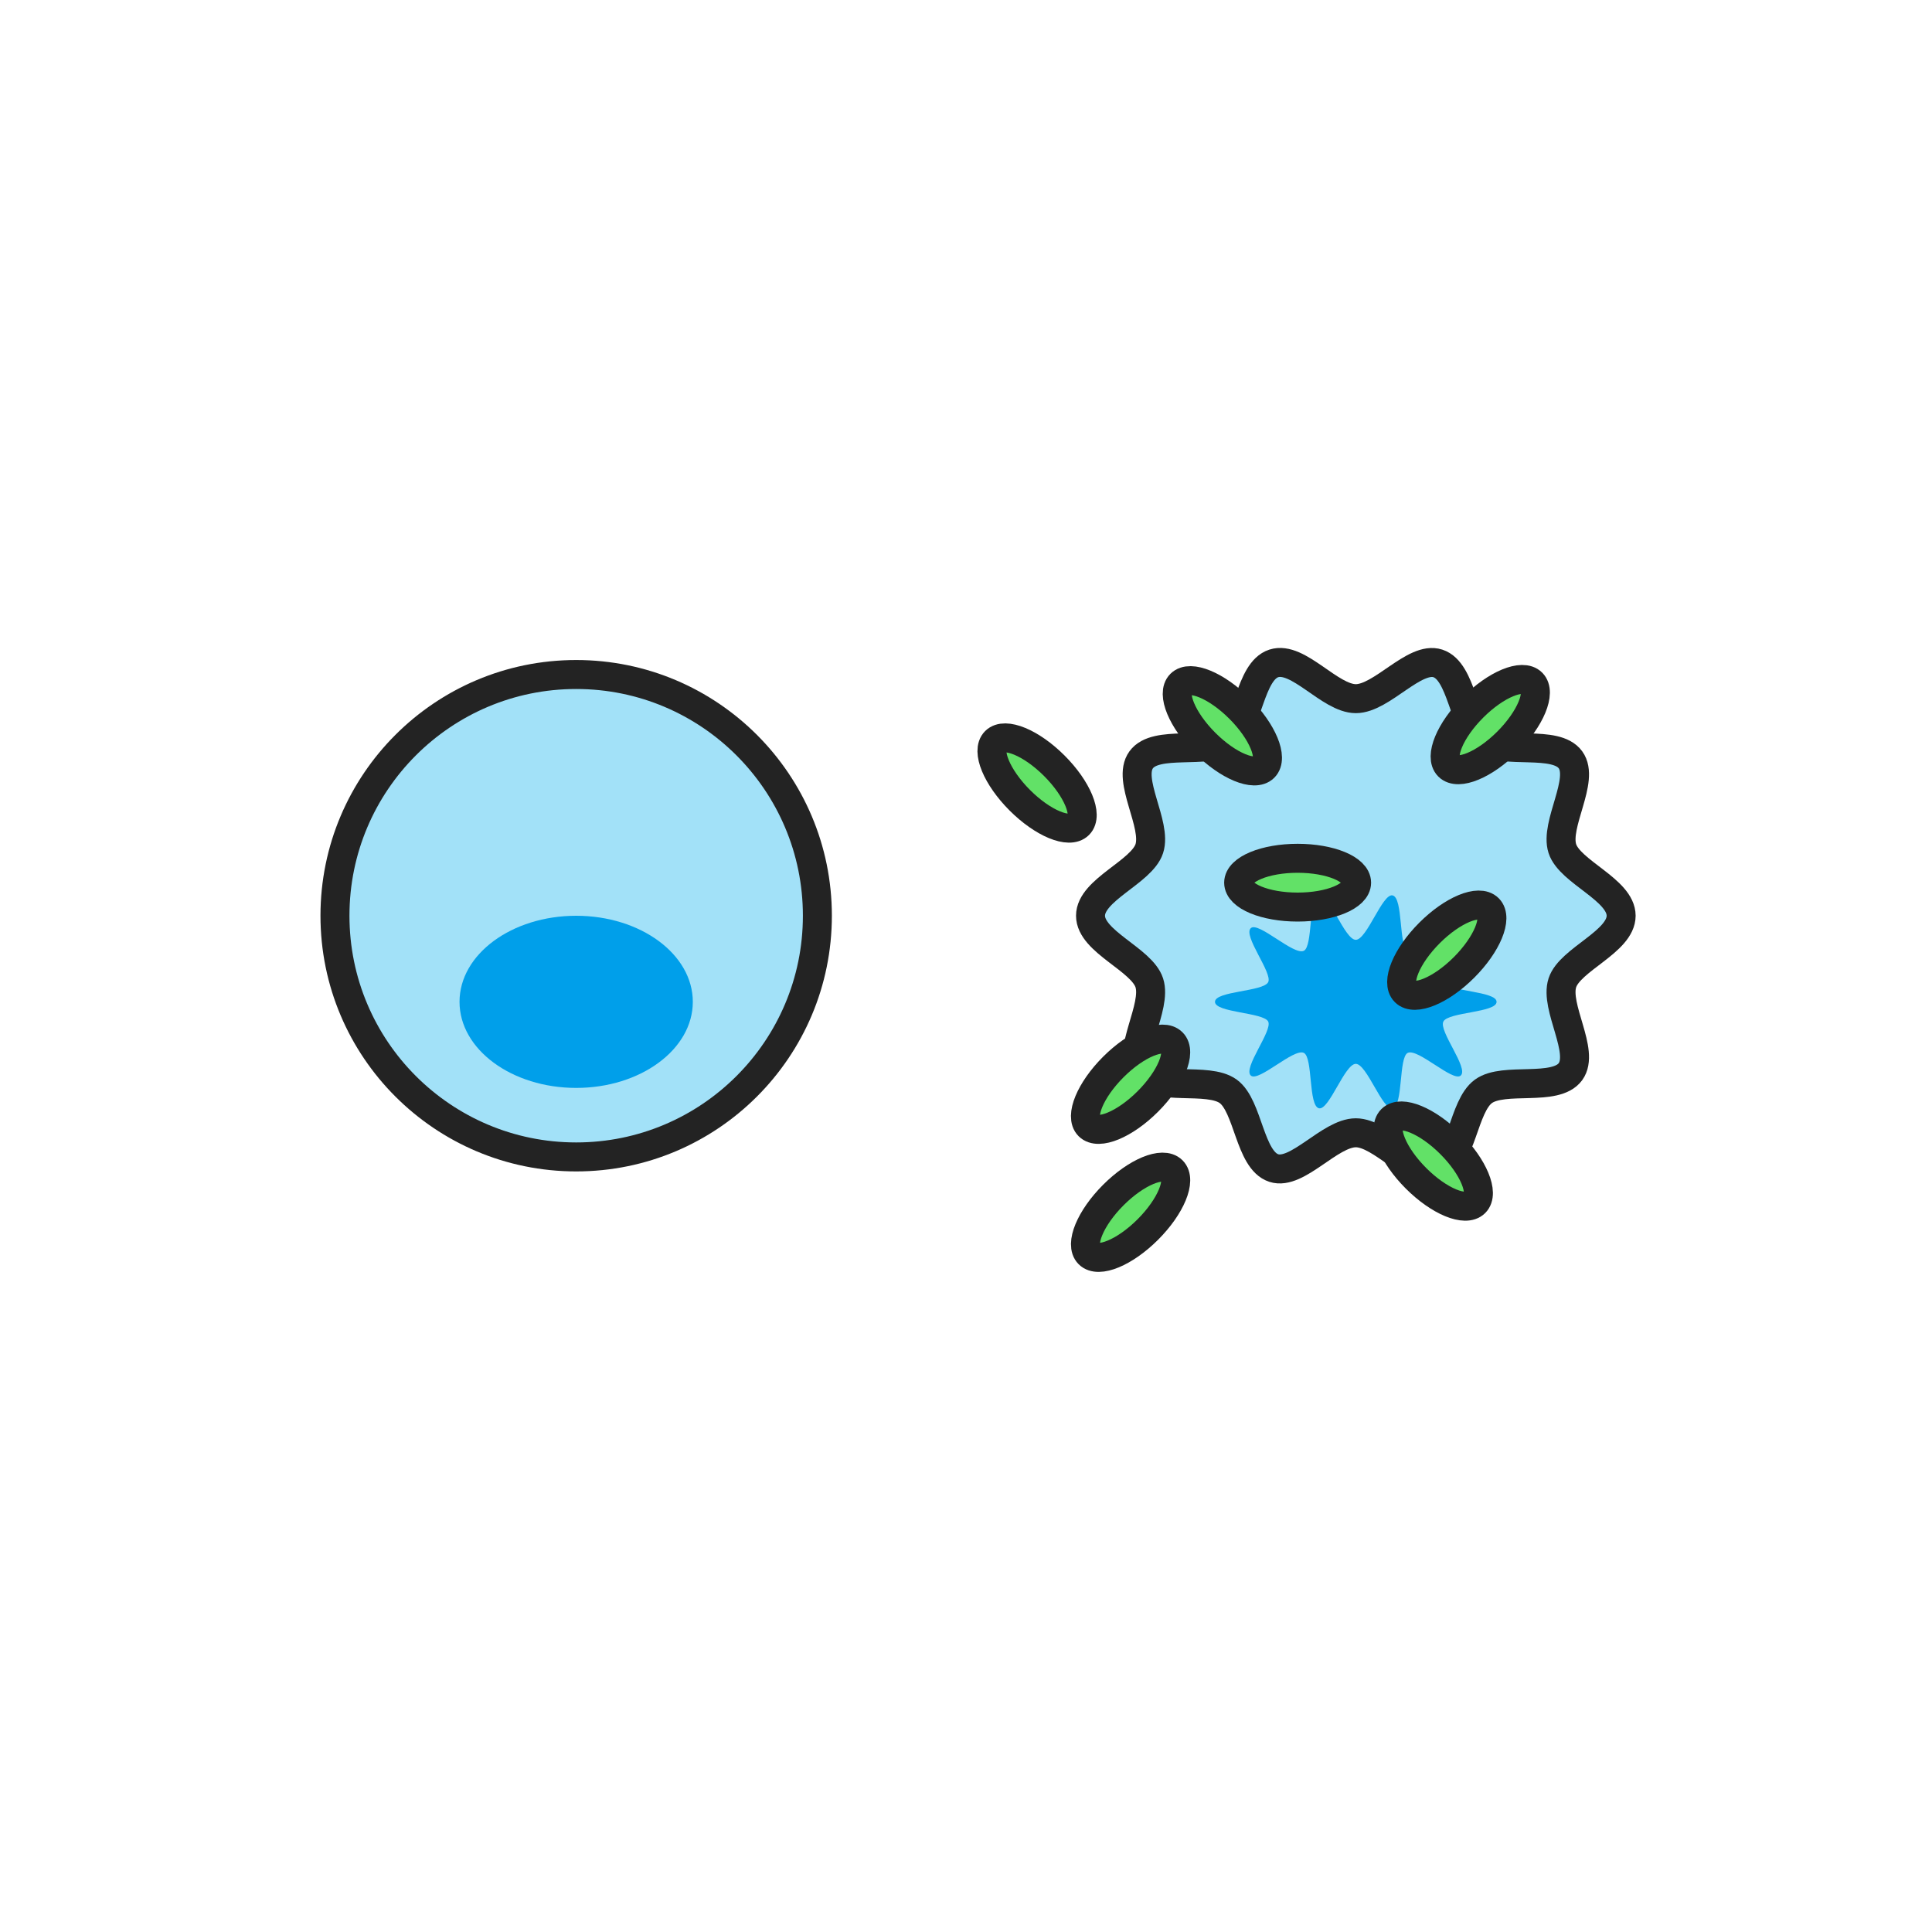 <?xml version="1.0" encoding="UTF-8"?><svg id="insuf" xmlns="http://www.w3.org/2000/svg" viewBox="0 0 400 400"><defs><style>.cls-1{stroke:#a2e1f8;}.cls-1,.cls-2,.cls-3{stroke-miterlimit:10;}.cls-1,.cls-2,.cls-3,.cls-4{stroke-width:6px;}.cls-1,.cls-3{fill:none;}.cls-5{fill:#009fea;}.cls-5,.cls-6{stroke-width:0px;}.cls-2,.cls-6{fill:#a2e1f8;}.cls-2,.cls-3,.cls-4{stroke:#232323;}.cls-4{fill:#62e167;stroke-linecap:round;stroke-linejoin:round;}</style></defs><circle class="cls-2" cx="119.29" cy="189.59" r="49.94"/><circle class="cls-1" cx="119.29" cy="189.59" r="31.1"/><ellipse class="cls-5" cx="119.29" cy="207.42" rx="24.15" ry="17.82"/><path class="cls-6" d="M335.64,189.59c0,5.39-10.59,9.03-12.17,13.89-1.64,5.04,4.73,14.2,1.68,18.39-3.08,4.24-13.78,1-18.02,4.08s-4.4,14.25-9.44,15.88-11.59-7.3-16.98-7.3-12.12,8.88-16.98,7.3c-5.04-1.64-5.25-12.83-9.44-15.88-4.24-3.08-14.94.16-18.02-4.08-3.05-4.19,3.31-13.36,1.68-18.39-1.58-4.86-12.17-8.51-12.17-13.89s10.59-9.03,12.17-13.89c1.64-5.04-4.73-14.2-1.68-18.39,3.08-4.24,13.78-1,18.02-4.08s4.4-14.25,9.44-15.88,11.59,7.3,16.98,7.3,12.12-8.88,16.98-7.3c5.04,1.64,5.25,12.83,9.44,15.88,4.24,3.08,14.94-.16,18.02,4.08,3.05,4.19-3.31,13.36-1.68,18.39,1.58,4.86,12.17,8.51,12.17,13.89Z"/><path class="cls-3" d="M335.64,189.59c0,5.39-10.59,9.03-12.17,13.89-1.64,5.04,4.73,14.2,1.68,18.39-3.08,4.24-13.78,1-18.02,4.08s-4.4,14.25-9.44,15.88-11.59-7.3-16.98-7.3-12.12,8.88-16.98,7.3c-5.04-1.64-5.25-12.83-9.44-15.88-4.24-3.08-14.94.16-18.02-4.08-3.05-4.19,3.31-13.36,1.68-18.39-1.58-4.86-12.17-8.51-12.17-13.89s10.59-9.03,12.17-13.89c1.64-5.04-4.73-14.2-1.68-18.39,3.08-4.24,13.78-1,18.02-4.08s4.4-14.25,9.44-15.88,11.59,7.3,16.98,7.3,12.12-8.88,16.98-7.3c5.04,1.64,5.25,12.83,9.44,15.88,4.24,3.08,14.94-.16,18.02,4.08,3.05,4.19-3.31,13.36-1.68,18.39,1.58,4.86,12.17,8.51,12.17,13.89Z"/><path class="cls-5" d="M309.85,207.42c0,2.24-9.98,2.1-11.01,4.07s5.32,9.68,3.58,11.2c-1.59,1.39-8.85-5.69-10.95-4.71-1.93.9-.91,11.01-3.16,11.48-2.09.44-5.32-9.2-7.61-9.2s-5.51,9.64-7.61,9.2c-2.24-.47-1.23-10.58-3.16-11.48-2.09-.98-9.35,6.1-10.95,4.71-1.74-1.52,4.56-9.31,3.58-11.2s-11.01-1.83-11.01-4.07,9.98-2.1,11.01-4.07c.98-1.89-5.32-9.68-3.58-11.2,1.59-1.39,8.85,5.69,10.95,4.71,1.93-.9.91-11.01,3.16-11.48,2.09-.44,5.32,9.2,7.61,9.2s5.51-9.64,7.61-9.2c2.24.47,1.23,10.58,3.16,11.48,2.09.98,9.35-6.1,10.95-4.71,1.74,1.52-4.56,9.31-3.58,11.2,1.03,1.98,11.01,1.83,11.01,4.07Z"/><ellipse class="cls-4" cx="308.54" cy="150.02" rx="12.21" ry="5.05" transform="translate(-15.71 262.11) rotate(-45)"/><ellipse class="cls-4" cx="234.08" cy="224.48" rx="12.21" ry="5.05" transform="translate(-90.18 231.27) rotate(-45)"/><ellipse class="cls-4" cx="234.08" cy="250.99" rx="12.21" ry="5.05" transform="translate(-108.92 239.03) rotate(-45)"/><ellipse class="cls-4" cx="253.08" cy="150.26" rx="5.05" ry="12.21" transform="translate(-32.13 222.97) rotate(-45)"/><ellipse class="cls-4" cx="214.72" cy="162.12" rx="5.05" ry="12.21" transform="translate(-51.75 199.31) rotate(-45)"/><ellipse class="cls-4" cx="268.66" cy="182.75" rx="12.21" ry="5.05"/><ellipse class="cls-4" cx="299.54" cy="196.72" rx="12.21" ry="5.05" transform="translate(-51.37 269.43) rotate(-45)"/><ellipse class="cls-4" cx="296.75" cy="240.39" rx="5.05" ry="12.21" transform="translate(-83.07 280.24) rotate(-45)"/></svg>